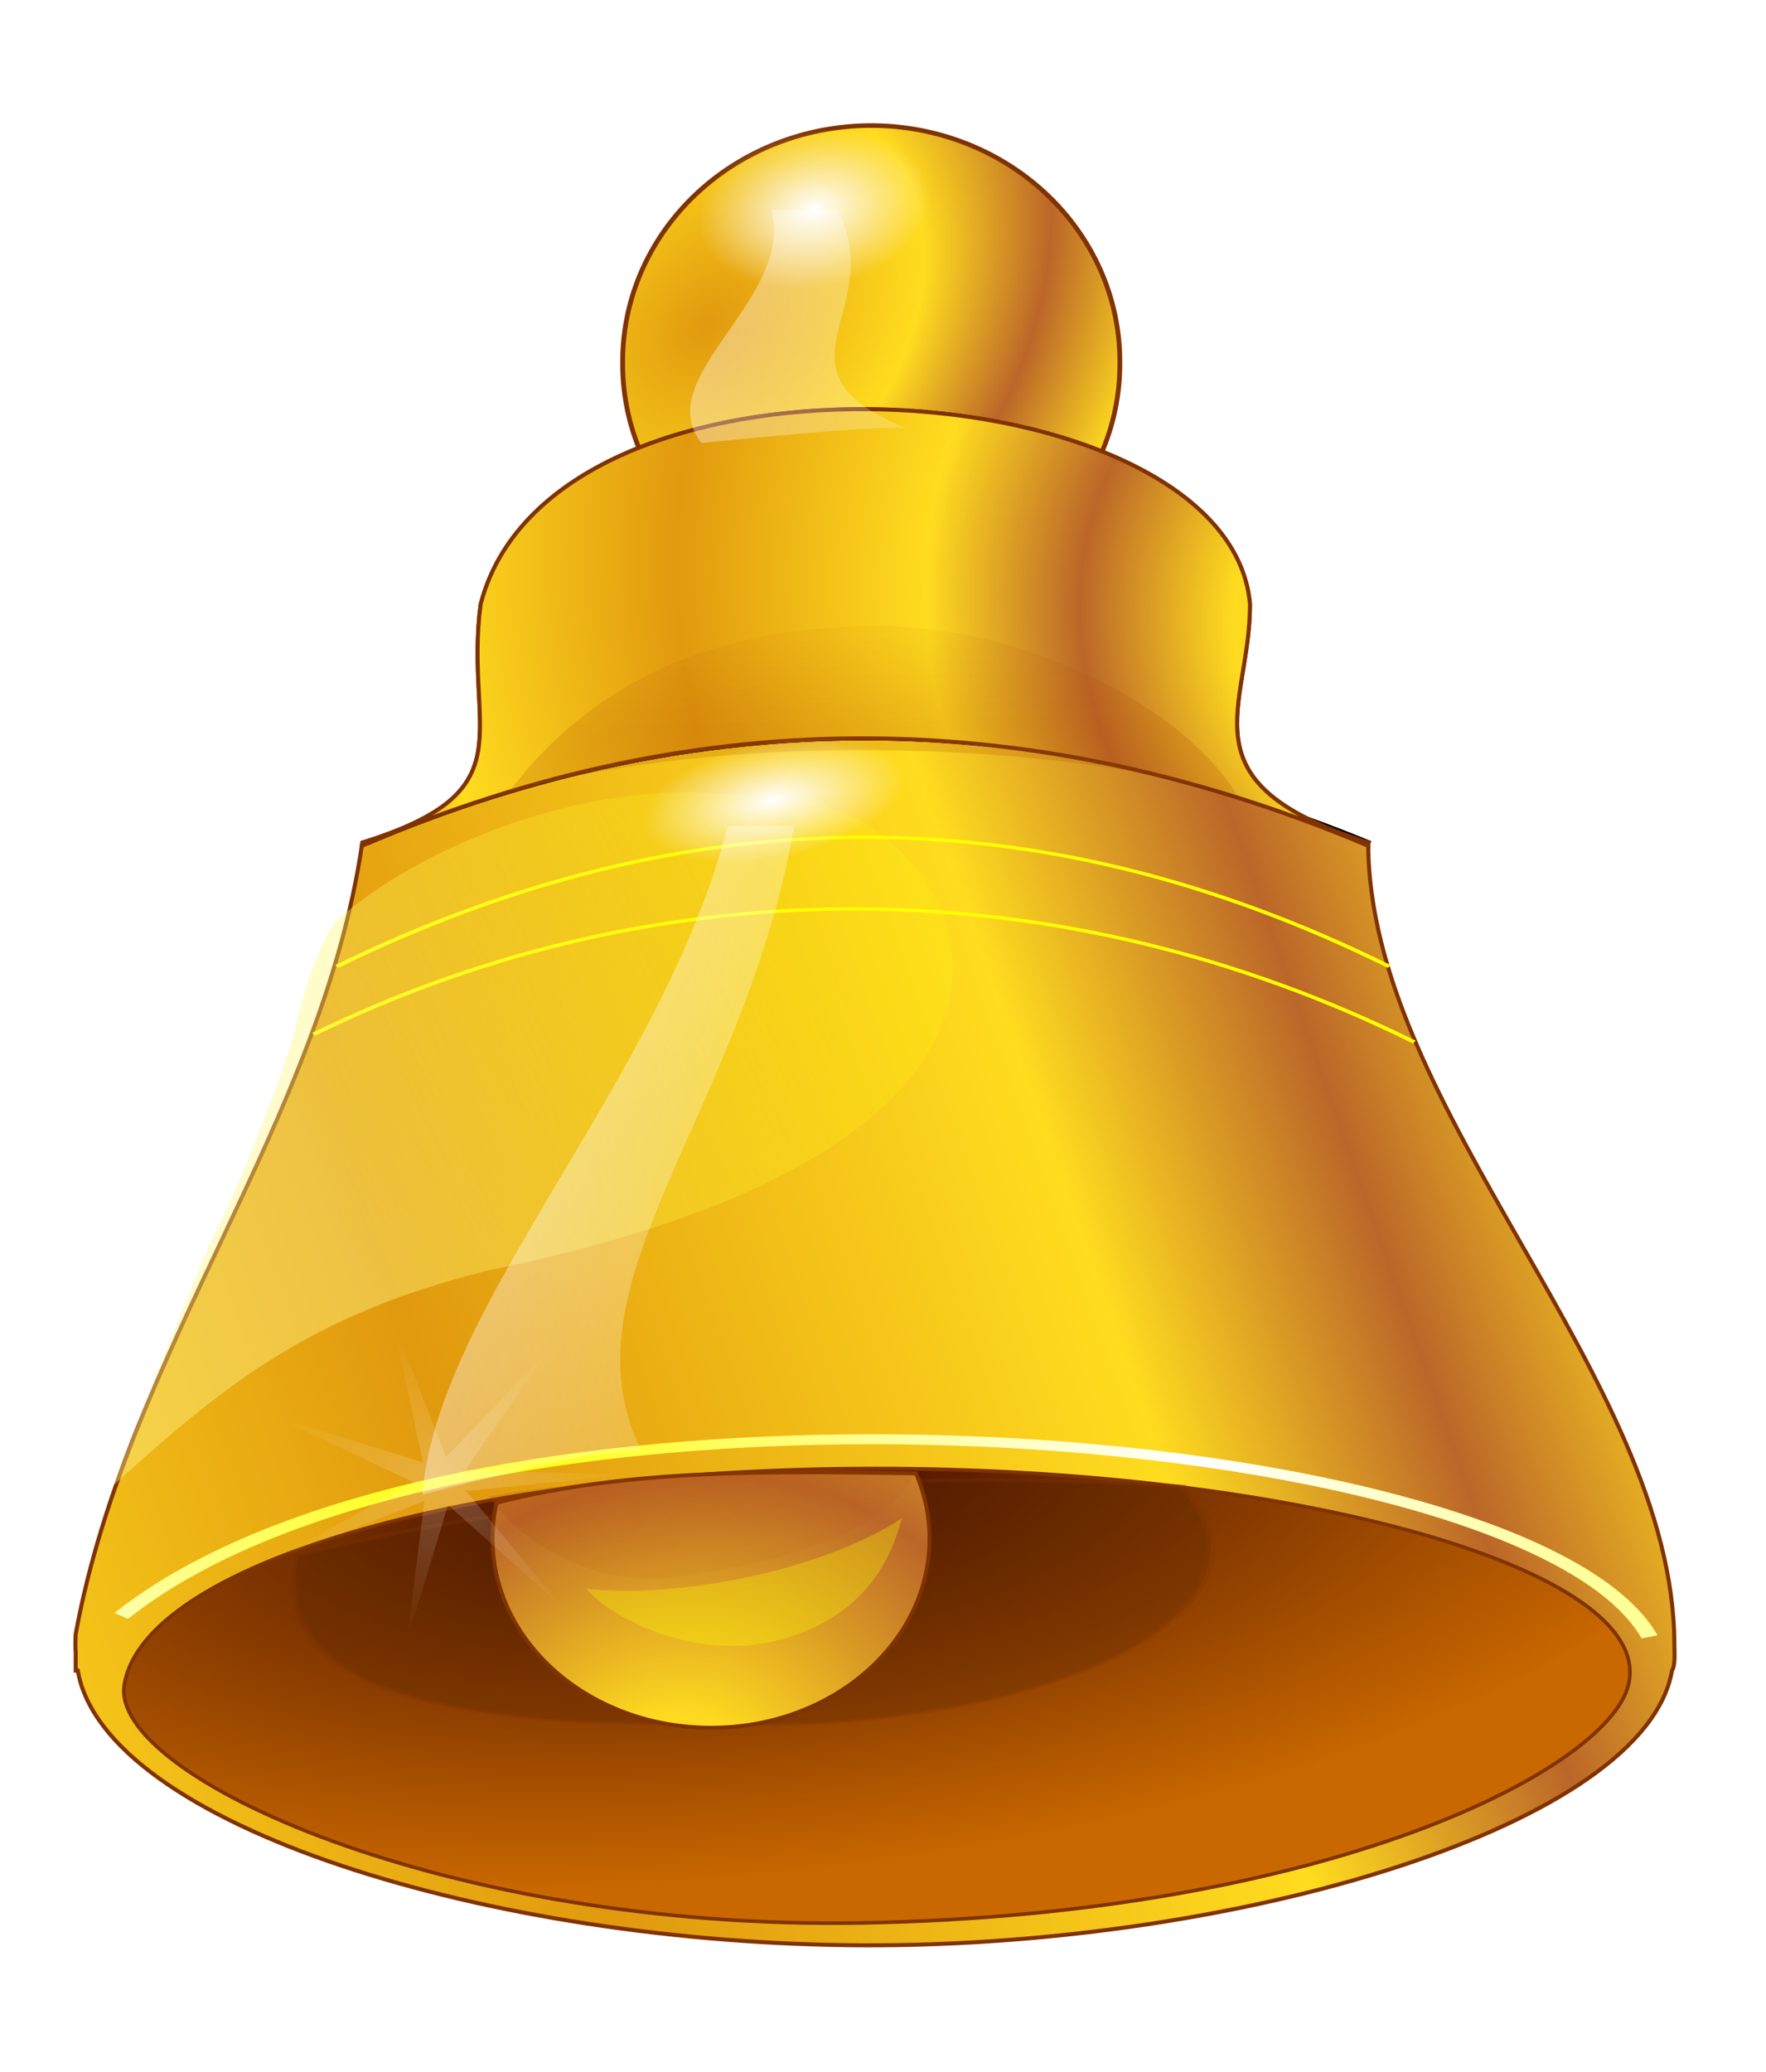 <?xml version="1.0" encoding="UTF-8" standalone="no"?>
<!-- Created with Inkscape (http://www.inkscape.org/) -->
<svg
    xmlns:inkscape="http://www.inkscape.org/namespaces/inkscape"
    xmlns:rdf="http://www.w3.org/1999/02/22-rdf-syntax-ns#"
    xmlns="http://www.w3.org/2000/svg"
    xmlns:sodipodi="http://sodipodi.sourceforge.net/DTD/sodipodi-0.dtd"
    xmlns:cc="http://creativecommons.org/ns#"
    xmlns:xlink="http://www.w3.org/1999/xlink"
    xmlns:dc="http://purl.org/dc/elements/1.1/"
    xmlns:svg="http://www.w3.org/2000/svg"
    xmlns:ns1="http://sozi.baierouge.fr"
    id="svg2"
    sodipodi:docname="bell.svg"
    viewBox="0 0 349.15 409.45"
    version="1.1"
    inkscape:version="0.48+devel r9692"
  >
  <defs
      id="defs4"
    >
    <linearGradient
        id="linearGradient4066"
        inkscape:collect="always"
      >
      <stop
          id="stop4068"
          style="stop-color:#ffffff"
          offset="0"
      />
      <stop
          id="stop4070"
          style="stop-color:#ffffff;stop-opacity:0"
          offset="1"
      />
    </linearGradient
    >
    <linearGradient
        id="linearGradient4007"
        inkscape:collect="always"
      >
      <stop
          id="stop4009"
          style="stop-color:#aa4400;stop-opacity:.694"
          offset="0"
      />
      <stop
          id="stop4011"
          style="stop-color:#aa4400;stop-opacity:.167"
          offset="1"
      />
    </linearGradient
    >
    <linearGradient
        id="linearGradient3158"
        y2="292.35"
        spreadMethod="reflect"
        gradientUnits="userSpaceOnUse"
        x2="351.72"
        gradientTransform="matrix(.944 0 0 .664 14.483 45.93)"
        y1="341.54"
        x1="153.31"
        inkscape:collect="always"
      >
      <stop
          id="stop3154"
          style="stop-color:#e1990e"
          offset="0"
      />
      <stop
          id="stop3160"
          style="stop-color:#ffdc1f"
          offset=".705"
      />
      <stop
          id="stop3156"
          style="stop-color:#bb6629"
          offset="1"
      />
    </linearGradient
    >
    <radialGradient
        id="radialGradient3947"
        gradientUnits="userSpaceOnUse"
        cy="333"
        cx="239.51"
        gradientTransform="matrix(1.316 -.161 .169 .479 -144.85 201.78)"
        r="159.54"
        inkscape:collect="always"
      >
      <stop
          id="stop3941"
          style="stop-color:#3e0900"
          offset="0"
      />
      <stop
          id="stop3943"
          style="stop-color:#ca6800"
          offset="1"
      />
    </radialGradient
    >
    <filter
        id="filter3963"
        height="1.211"
        width="1.047"
        color-interpolation-filters="sRGB"
        y="-.105"
        x="-.023"
        inkscape:collect="always"
      >
      <feGaussianBlur
          id="feGaussianBlur3965"
          stdDeviation="3.161"
          inkscape:collect="always"
      />
    </filter
    >
    <linearGradient
        id="linearGradient3973"
        y2="350.56"
        spreadMethod="reflect"
        gradientUnits="userSpaceOnUse"
        x2="304.17"
        gradientTransform="translate(0 .82)"
        y1="414.51"
        x1="186.11"
        inkscape:collect="always"
      >
      <stop
          id="stop3969"
          style="stop-color:#ffff00"
          offset="0"
      />
      <stop
          id="stop3971"
          style="stop-color:#ffffff"
          offset="1"
      />
    </linearGradient
    >
    <linearGradient
        id="linearGradient3983"
        y2="280.87"
        gradientUnits="userSpaceOnUse"
        x2="275.47"
        gradientTransform="matrix(.839 0 0 .654 24.963 50.267)"
        y1="330.88"
        x1="149.22"
        inkscape:collect="always"
      >
      <stop
          id="stop3979"
          style="stop-color:#fff68b"
          offset="0"
      />
      <stop
          id="stop3981"
          style="stop-color:#ffff07;stop-opacity:.399"
          offset="1"
      />
    </linearGradient
    >
    <radialGradient
        id="radialGradient3985"
        spreadMethod="reflect"
        gradientUnits="userSpaceOnUse"
        cy="172.24"
        cx="375.99"
        gradientTransform="matrix(.729 -.1 .193 .698 71.769 75.529)"
        r="105.86"
        inkscape:collect="always"
      >
      <stop
          id="stop3989"
          style="stop-color:#e1990e"
          offset="0"
      />
      <stop
          id="stop3991"
          style="stop-color:#ffdc1f"
          offset=".619"
      />
      <stop
          id="stop3993"
          style="stop-color:#bb6629"
          offset="1"
      />
    </radialGradient
    >
    <linearGradient
        id="linearGradient4013"
        y2="160.47"
        xlink:href="#linearGradient4007"
        gradientUnits="userSpaceOnUse"
        x2="257.44"
        y1="191.06"
        x1="258.26"
        inkscape:collect="always"
    />
    <filter
        id="filter4015"
        inkscape:collect="always"
        color-interpolation-filters="sRGB"
      >
      <feGaussianBlur
          id="feGaussianBlur4017"
          stdDeviation="1.884"
          inkscape:collect="always"
      />
    </filter
    >
    <radialGradient
        id="radialGradient4029"
        spreadMethod="reflect"
        gradientUnits="userSpaceOnUse"
        cy="124.48"
        cx="434.43"
        gradientTransform="matrix(-.978 -.709 .979 -1.352 702.74 664.4)"
        r="52.061"
        inkscape:collect="always"
      >
      <stop
          id="stop4033"
          style="stop-color:#e1990e"
          offset="0"
      />
      <stop
          id="stop4035"
          style="stop-color:#ffdc1f"
          offset=".631"
      />
      <stop
          id="stop4037"
          style="stop-color:#bb6629"
          offset="1"
      />
    </radialGradient
    >
    <radialGradient
        id="radialGradient4053"
        xlink:href="#linearGradient4066"
        gradientUnits="userSpaceOnUse"
        cy="99.681"
        cx="84.856"
        gradientTransform="matrix(1 0 0 1.02 0 -2.034)"
        r="20.087"
        inkscape:collect="always"
    />
    <linearGradient
        id="linearGradient4072"
        y2="317.76"
        xlink:href="#linearGradient4066"
        gradientUnits="userSpaceOnUse"
        x2="317.29"
        gradientTransform="translate(-31.155 7.379)"
        y1="226.76"
        x1="83.626"
        inkscape:collect="always"
    />
    <filter
        id="filter4082"
        height="1.066"
        width="1.319"
        color-interpolation-filters="sRGB"
        y="-.033"
        x="-.16"
        inkscape:collect="always"
      >
      <feGaussianBlur
          id="feGaussianBlur4084"
          stdDeviation="2.347"
          inkscape:collect="always"
      />
    </filter
    >
    <radialGradient
        id="radialGradient4109"
        spreadMethod="reflect"
        gradientUnits="userSpaceOnUse"
        cy="97.346"
        cx="381.45"
        gradientTransform="matrix(-.908 -.774 .972 -.868 470.42 761.06)"
        r="52.061"
        inkscape:collect="always"
      >
      <stop
          id="stop4113"
          style="stop-color:#e1990e"
          offset="0"
      />
      <stop
          id="stop4115"
          style="stop-color:#ffdc1f"
          offset=".203"
      />
      <stop
          id="stop4117"
          style="stop-color:#bb6629"
          offset="1"
      />
    </radialGradient
    >
    <linearGradient
        id="linearGradient4125"
        y2="169.29"
        xlink:href="#linearGradient4007"
        gradientUnits="userSpaceOnUse"
        x2="216.02"
        y1="225.31"
        x1="224.73"
        inkscape:collect="always"
    />
    <filter
        id="filter4143"
        height="1.824"
        width="1.408"
        color-interpolation-filters="sRGB"
        y="-.412"
        x="-.204"
        inkscape:collect="always"
      >
      <feGaussianBlur
          id="feGaussianBlur4145"
          stdDeviation="12.574"
          inkscape:collect="always"
      />
    </filter
    >
    <filter
        id="filter4169"
        height="1.621"
        width="1.423"
        color-interpolation-filters="sRGB"
        y="-.311"
        x="-.211"
        inkscape:collect="always"
      >
      <feGaussianBlur
          id="feGaussianBlur4171"
          stdDeviation="9.679"
          inkscape:collect="always"
      />
    </filter
    >
    <radialGradient
        id="radialGradient4223"
        gradientUnits="userSpaceOnUse"
        cy="83.956"
        cx="-109.62"
        gradientTransform="matrix(1.088 -.027 .03 1.017 7.101 -4.37)"
        r="88.911"
        inkscape:collect="always"
      >
      <stop
          id="stop4209"
          style="stop-color:#ffffff"
          offset="0"
      />
      <stop
          id="stop4211"
          style="stop-color:#ffffff;stop-opacity:0"
          offset="1"
      />
    </radialGradient
    >
    <filter
        id="filter4253"
        inkscape:collect="always"
        color-interpolation-filters="sRGB"
      >
      <feGaussianBlur
          id="feGaussianBlur4255"
          stdDeviation="2.387"
          inkscape:collect="always"
      />
    </filter
    >
  </defs
  >
  <sodipodi:namedview
      id="base"
      bordercolor="#666666"
      inkscape:pageshadow="2"
      inkscape:window-y="0"
      fit-margin-left="5"
      pagecolor="#ffffff"
      fit-margin-top="5"
      inkscape:window-maximized="0"
      inkscape:zoom="1.2073971"
      inkscape:window-x="0"
      inkscape:window-height="906"
      showgrid="false"
      borderopacity="1.0"
      inkscape:current-layer="layer1"
      inkscape:cx="221.98423"
      inkscape:cy="172.26536"
      fit-margin-right="5"
      fit-margin-bottom="5"
      inkscape:window-width="1213"
      inkscape:pageopacity="0.0"
      inkscape:document-units="px"
  />
  <g
      id="layer1"
      inkscape:label="Layer 1"
      inkscape:groupmode="layer"
      transform="translate(-85.758 -29.412)"
    >
    <path
        id="path4019"
        sodipodi:rx="52.06131"
        sodipodi:ry="51.651379"
        style="stroke:#803300;fill:url(#radialGradient4029)"
        sodipodi:type="arc"
        d="m486.18 196.43a52.061 51.651 0 1 1 -104.12 0 52.061 51.651 0 1 1 104.12 0z"
        transform="matrix(.944 0 0 .902 -151.8 -76.074)"
        sodipodi:cy="196.42506"
        sodipodi:cx="434.11752"
    />
    <path
        id="path3134"
        style="stroke:#803300;stroke-width:.792px;fill:url(#linearGradient3158)"
        inkscape:connector-curvature="0"
        d="m180.79 148.85c-3.328 25.139 9.745 36.789-23.403 47.086-8.066 55.399-46.362 100.24-56.662 156.39-0.038 0.635-0.059 1.27-0.059 1.91 0 0.641 0.02 1.273 0.059 1.91v3.426h0.413c5.196 30.428 81.352 54.095 155.7 54.29 74.351 0.195 154.29-23.861 159.48-54.29 0.727-1.089 0.463-3.897 0.472-5.336-0.192-52.578-60.528-105.58-60.528-158.3-37.316-11.89-23.373-26.392-23.373-47.086-4.004-46.913-137.74-55.735-152.1 0z"
    />
    <path
        id="path3142"
        style="stroke:#000000;stroke-width:.792px;fill:none"
        inkscape:connector-curvature="0"
        d="m158.49 196.03c65.037-27.597 131.11-27.597 198.21 0"
    />
    <path
        id="path3140"
        sodipodi:nodetypes="sssss"
        style="stroke:#803300;stroke-width:.711px;fill:url(#radialGradient3947)"
        inkscape:connector-curvature="0"
        d="m407.7 362.43c-4.141 16.634-59.435 45.344-151.49 47-82.108 1.477-148.69-28.965-145.89-47 3.628-23.357 66.572-42.799 148.69-42.799 82.121 0 154.4 19.862 148.69 42.799z"
    />
    <path
        id="path3138"
        style="block-progression:tb;text-indent:0;color:#000000;text-transform:none;fill:#ffff00"
        inkscape:connector-curvature="0"
        d="m256.36 194.56c-34.789 0.059-69.58 8.636-104.32 25.578l0.561 0.561c69.249-33.767 138.31-34.236 207.55 0l0.531-0.561c-34.74-17.18-69.53-25.64-104.32-25.58z"
    />
    <path
        id="path3136"
        style="block-progression:tb;text-indent:0;color:#000000;text-transform:none;fill:#ffff00"
        inkscape:connector-curvature="0"
        d="m256.57 208.72c-37.164-0.322-74.349 7.883-109.1 24.83l0.531 0.561c69.226-33.756 147.85-32.715 217.09 1.516l0.561-0.54c-34.76-17.19-71.92-26.05-109.08-26.37z"
    />
    <path
        id="path3122"
        style="stroke:#000000;stroke-width:.792px;fill:none"
        inkscape:connector-curvature="0"
        d="m158.49 196.03c65.037-27.597 131.11-27.597 198.21 0"
    />
    <path
        id="path3930"
        sodipodi:nodetypes="sccccccs"
        style="stroke:#803300;stroke-width:.792px;fill:url(#radialGradient3985)"
        inkscape:connector-curvature="0"
        d="m254.03 110.29c-33.534 0.482-66.515 12.427-73.248 38.553-3.328 25.139 9.745 36.789-23.403 47.086-0.031 0.215-0.056 0.429-0.088 0.644 67.391-29.044 133.67-27.595 199 0-0.002-0.215-0.029-0.429-0.029-0.644-37.316-11.89-23.373-26.392-23.373-47.086-2.127-24.923-40.849-39.1-78.855-38.553z"
    />
    <path
        id="path3949"
        style="block-progression:tb;text-indent:0;filter:url(#filter3963);color:#000000;text-transform:none;fill:url(#linearGradient3973)"
        inkscape:connector-curvature="0"
        d="m252.75 382.54c-60.174 0.988-120.87 19.63-153.31 62.906l2.812 2.094c35.96-47.976 108.77-65.299 175.94-60.875 33.583 2.212 65.727 9.848 90.969 21.625s43.488 27.656 49.781 46.125l3.312-1.125c-6.757-19.832-25.879-36.175-51.625-48.188-25.746-12.012-58.225-19.701-92.188-21.938-8.491-0.559-17.091-0.766-25.688-0.625z"
        transform="matrix(.945 0 0 .561 14.425 98.278)"
    />
    <path
        id="path3975"
        sodipodi:nodetypes="csscccc"
        style="opacity:.426;fill:url(#linearGradient3983)"
        inkscape:connector-curvature="0"
        d="m108.17 322.95s16.503-42.892 20.629-50.935c4.126-8.042 13.753-32.169 15.128-38.603 1.375-6.434 4.813-17.693 8.252-21.982 19.218-17.059 57.393-30.583 86.642-23.591 31.758-4.076 81.345 64.676-57.074 92.755-34.055 8.623-50.933 21.747-73.577 42.356z"
    />
    <path
        id="path3995"
        style="opacity:.543;filter:url(#filter4015);fill:url(#linearGradient4013)"
        d="m258.56 158.55c-32.074 0.288-58.418 15.951-76.599 52.057 41.806-18.586 111.96-17.134 152.58 0.702-11.092-27.313-43.907-53.046-75.981-52.759z"
        sodipodi:nodetypes="zccz"
        inkscape:connector-curvature="0"
        transform="matrix(.944 0 0 .633 14.483 52.769)"
    />
    <path
        id="path4039"
        style="opacity:.543;filter:url(#filter4015);fill:url(#linearGradient4013)"
        d="m258.56 158.55c-32.074 0.288-58.418 15.951-76.599 52.057 41.806-18.586 111.96-17.134 152.58 0.702-11.092-27.313-43.907-53.046-75.981-52.759z"
        sodipodi:nodetypes="zccz"
        inkscape:connector-curvature="0"
        transform="matrix(.494 0 0 .467 131.61 18.283)"
    />
    <path
        id="path4043"
        sodipodi:rx="20.086647"
        sodipodi:ry="20.496578"
        style="fill:url(#radialGradient4053)"
        sodipodi:type="arc"
        d="m104.94 99.681a20.087 20.497 0 1 1 -40.173 0 20.087 20.497 0 1 1 40.173 0z"
        transform="matrix(1.132 -.221 .159 .742 134.83 15.552)"
        sodipodi:cy="99.681206"
        sodipodi:cx="84.855835"
    />
    <path
        id="path4055"
        sodipodi:rx="20.086647"
        sodipodi:ry="20.496578"
        style="fill:url(#radialGradient4053)"
        sodipodi:type="arc"
        d="m104.94 99.681a20.087 20.497 0 1 1 -40.173 0 20.087 20.497 0 1 1 40.173 0z"
        transform="matrix(1.218 -.391 .429 .475 101 109.09)"
        sodipodi:cy="99.681206"
        sodipodi:cx="84.855835"
    />
    <path
        id="path4059"
        sodipodi:rx="20.086647"
        sodipodi:ry="20.496578"
        style="fill:url(#radialGradient4053)"
        sodipodi:type="arc"
        d="m104.94 99.681a20.087 20.497 0 1 1 -40.173 0 20.087 20.497 0 1 1 40.173 0z"
        transform="matrix(1.218 -.391 .429 .475 92.488 173.37)"
        sodipodi:cy="99.681206"
        sodipodi:cx="84.855835"
    />
    <path
        id="rect4063"
        style="filter:url(#filter4082);fill:url(#linearGradient4072)"
        d="m227.92 220.2h13.938c-10.658 76.794-49.51 121.09-31.975 165.61-9.117-0.895-34.612 8.008-45.912 11.478 3.011-49.994 50.435-110.08 63.949-177.09z"
        sodipodi:nodetypes="ccccc"
        inkscape:connector-curvature="0"
        transform="matrix(.944 0 0 .746 14.483 28.381)"
    />
    <path
        id="path4147"
        style="opacity:.539;filter:url(#filter4169);stroke:#803300;stroke-width:1.039;fill:#552200"
        d="m179.83 376.12c-4.835 55.862 39.249 51.472 55.113 51.71 30.095 0 54.494-24.292 54.494-54.252 0-6.605-1.198-12.919-3.369-18.773-36.258-5.428-75.739 1.772-106.24 21.315z"
        sodipodi:nodetypes="ccscc"
        inkscape:connector-curvature="0"
        transform="matrix(1.653 0 0 .645 -153.29 94.257)"
    />
    <path
        id="path4086"
        sodipodi:nodetypes="cssscc"
        style="stroke:#803300;stroke-width:.768;fill:url(#radialGradient4109)"
        inkscape:connector-curvature="0"
        d="m183.92 326.42c-0.511 2.297-0.778 4.669-0.778 7.095 0 20.626 19.339 37.351 43.193 37.351s43.193-16.724 43.193-37.351c0-4.548-0.949-8.894-2.67-12.925-28.739-0.422-56.861-0.896-82.938 5.83z"
    />
    <path
        id="path4119"
        style="opacity:.543;filter:url(#filter4143);fill:#ffff00"
        d="m258.56 158.55c-32.074 0.288-58.418 15.951-76.599 52.057 41.806-18.586 111.96-17.134 152.58 0.702-11.092-27.313-43.907-53.046-75.981-52.759z"
        sodipodi:nodetypes="zccz"
        inkscape:connector-curvature="0"
        transform="matrix(-.409 .093 -.11 -.332 361.65 382.42)"
    />
    <path
        id="path4123"
        style="opacity:.543;filter:url(#filter4015);fill:url(#linearGradient4125)"
        d="m258.56 158.55c-32.074 0.288-101.84 6.833-120.03 42.939 58.705 10.611 146.15 14.066 196.01 9.819-11.092-27.313-43.907-53.046-75.981-52.759z"
        sodipodi:nodetypes="zccz"
        inkscape:connector-curvature="0"
        transform="matrix(-.428 .043 -.049 -.368 336 388.48)"
    />
    <path
        id="path4173"
        style="filter:url(#filter4082);fill:url(#linearGradient4072)"
        d="m227.92 220.2h13.938c-10.658 76.794-49.51 121.09-31.975 165.61-9.117-0.895-34.612 8.008-45.912 11.478 3.011-49.994 50.435-110.08 63.949-177.09z"
        inkscape:transform-center-x="18.984114"
        sodipodi:nodetypes="ccccc"
        inkscape:transform-center-y="26.348363"
        transform="matrix(.944 0 .116 .346 -2.023 44.426)"
        inkscape:connector-curvature="0"
    />
    <path
        id="path4177"
        style="filter:url(#filter4082);fill:url(#linearGradient4072)"
        d="m227.92 220.2h13.938c-10.658 76.794-49.51 121.09-31.975 165.61-9.117-0.895-34.612 8.008-45.912 11.478 3.011-49.994 50.435-110.08 63.949-177.09z"
        inkscape:transform-center-x="2.099169"
        inkscape:transform-center-y="19.809582"
        inkscape:connector-curvature="0"
        transform="matrix(.944 0 .263 .26 -34.847 13.651)"
        sodipodi:nodetypes="ccccc"
    />
    <path
        id="path4181"
        style="opacity:.45;filter:url(#filter4253);fill:url(#radialGradient4223)"
        sodipodi:type="star"
        sodipodi:sides="7"
        inkscape:transform-center-x="0.45232524"
        sodipodi:r1="92.360771"
        sodipodi:r2="13.926461"
        inkscape:transform-center-y="-1.6740122"
        sodipodi:arg1="0.86052532"
        sodipodi:arg2="1.3093243"
        transform="matrix(.392 0 0 .35 217.39 293.01)"
        inkscape:randomized="0"
        sodipodi:cy="83.19445"
        sodipodi:cx="-113.44304"
        inkscape:rounded="0"
        inkscape:flatsided="false"
        d="m-53.22 153.22-56.623-56.573-20.801 77.292 8.927-79.542-73.398 31.928 67.755-42.614-70.725-37.478 75.562 26.403-14.795-78.663 26.469 75.539 52.276-60.612-42.555 67.792 79.983 3.08-79.535 8.996z"
    />
  </g
  >
</svg
>
